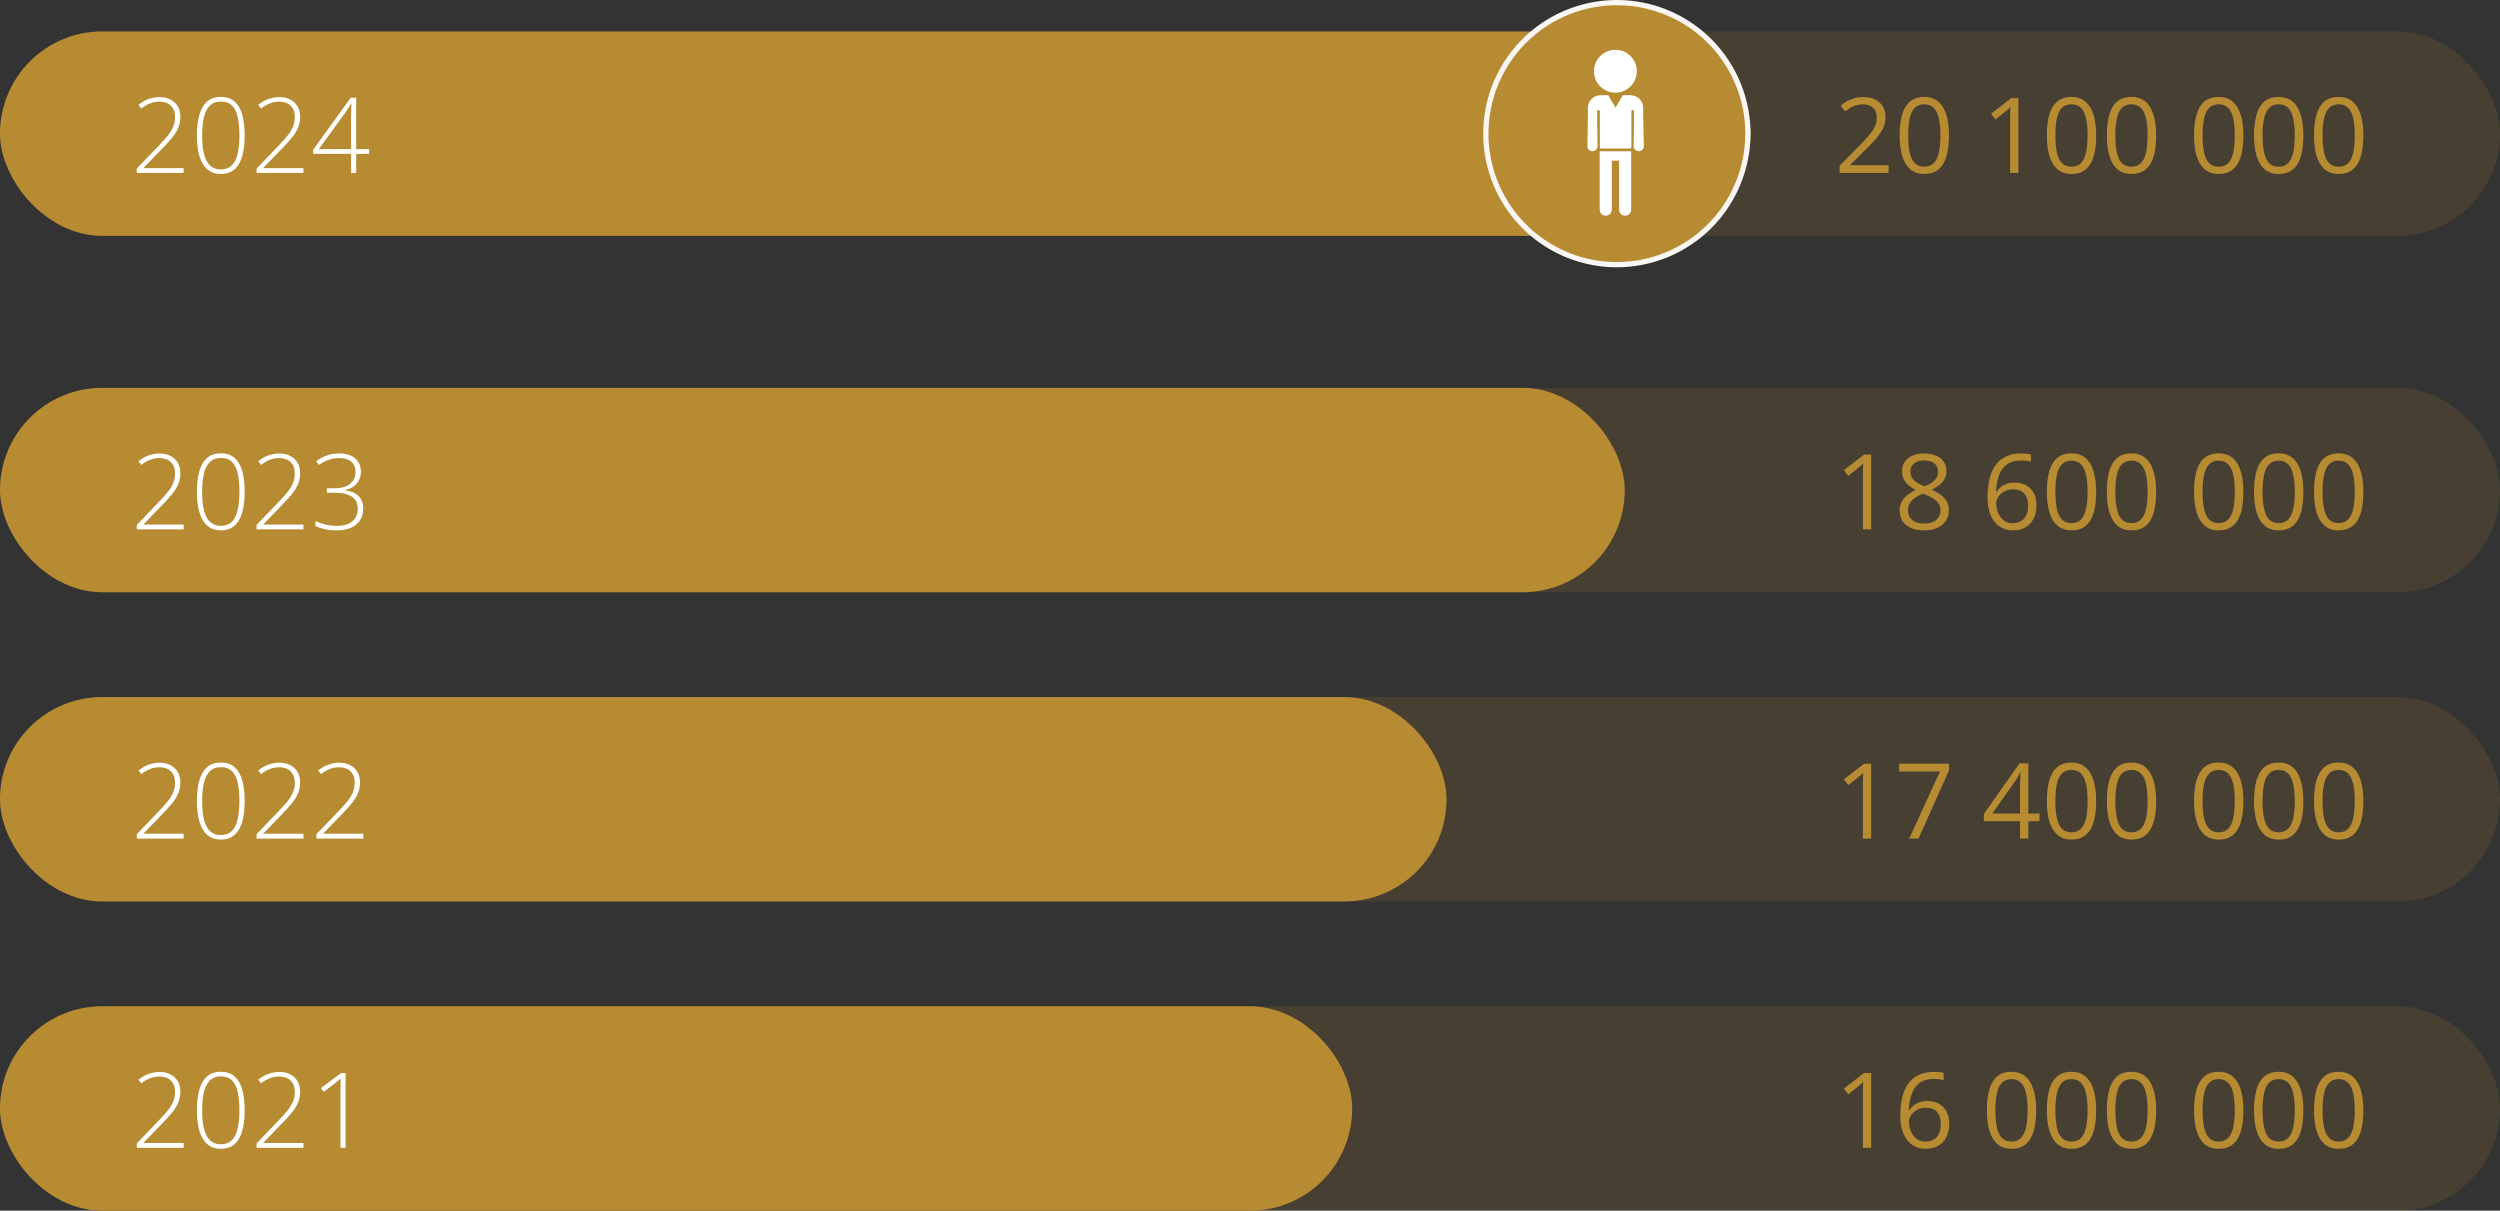 <svg width="477" height="231" viewBox="0 0 477 231" fill="none" xmlns="http://www.w3.org/2000/svg">
<rect x="0" y="0" width="477" height="231" fill="#333333" stroke="none"/>
<rect opacity="0.15" y="6" width="477" height="39" rx="19.5" fill="#B78B32"/>
<rect y="6" width="334" height="39" rx="19.5" fill="#B78B32"/>
<rect opacity="0.15" y="74" width="477" height="39" rx="19.5" fill="#B78B32"/>
<rect y="74" width="310" height="39" rx="19.5" fill="#B78B32"/>
<rect opacity="0.15" y="133" width="477" height="39" rx="19.5" fill="#B78B32"/>
<rect y="133" width="276" height="39" rx="19.5" fill="#B78B32"/>
<rect opacity="0.15" y="192" width="477" height="39" rx="19.5" fill="#B78B32"/>
<rect y="192" width="258" height="39" rx="19.5" fill="#B78B32"/>
<path d="M360.342 33H350.986V31.643L354.805 27.766C355.514 27.049 356.11 26.412 356.592 25.852C357.08 25.292 357.451 24.741 357.705 24.201C357.959 23.654 358.086 23.055 358.086 22.404C358.086 21.597 357.845 20.982 357.363 20.559C356.888 20.129 356.26 19.914 355.479 19.914C354.795 19.914 354.189 20.031 353.662 20.266C353.135 20.5 352.594 20.832 352.041 21.262L351.172 20.168C351.549 19.849 351.96 19.566 352.402 19.318C352.852 19.071 353.33 18.876 353.838 18.732C354.352 18.589 354.899 18.518 355.479 18.518C356.357 18.518 357.116 18.671 357.754 18.977C358.392 19.283 358.883 19.719 359.229 20.285C359.58 20.852 359.756 21.525 359.756 22.307C359.756 23.062 359.606 23.765 359.307 24.416C359.007 25.061 358.587 25.702 358.047 26.34C357.507 26.971 356.875 27.642 356.152 28.352L353.047 31.447V31.516H360.342V33ZM371.865 25.842C371.865 27.001 371.777 28.036 371.602 28.947C371.426 29.859 371.149 30.63 370.771 31.262C370.394 31.893 369.906 32.375 369.307 32.707C368.708 33.033 367.988 33.195 367.148 33.195C366.087 33.195 365.208 32.906 364.512 32.326C363.822 31.747 363.304 30.91 362.959 29.816C362.62 28.716 362.451 27.391 362.451 25.842C362.451 24.318 362.604 23.01 362.91 21.916C363.223 20.816 363.724 19.973 364.414 19.387C365.104 18.794 366.016 18.498 367.148 18.498C368.223 18.498 369.108 18.791 369.805 19.377C370.501 19.956 371.019 20.796 371.357 21.896C371.696 22.99 371.865 24.305 371.865 25.842ZM364.082 25.842C364.082 27.17 364.183 28.277 364.385 29.162C364.587 30.047 364.912 30.712 365.361 31.154C365.817 31.59 366.413 31.809 367.148 31.809C367.884 31.809 368.477 31.59 368.926 31.154C369.382 30.718 369.71 30.057 369.912 29.172C370.12 28.287 370.225 27.176 370.225 25.842C370.225 24.533 370.124 23.439 369.922 22.561C369.72 21.675 369.395 21.011 368.945 20.568C368.496 20.119 367.897 19.895 367.148 19.895C366.4 19.895 365.801 20.119 365.352 20.568C364.902 21.011 364.577 21.675 364.375 22.561C364.18 23.439 364.082 24.533 364.082 25.842ZM385.107 33H383.525V22.883C383.525 22.499 383.525 22.17 383.525 21.896C383.532 21.616 383.538 21.363 383.545 21.135C383.558 20.9 383.574 20.663 383.594 20.422C383.392 20.63 383.203 20.809 383.027 20.959C382.852 21.102 382.633 21.281 382.373 21.496L380.742 22.805L379.893 21.701L383.76 18.723H385.107V33ZM399.951 25.842C399.951 27.001 399.863 28.036 399.688 28.947C399.512 29.859 399.235 30.63 398.857 31.262C398.48 31.893 397.992 32.375 397.393 32.707C396.794 33.033 396.074 33.195 395.234 33.195C394.173 33.195 393.294 32.906 392.598 32.326C391.908 31.747 391.39 30.91 391.045 29.816C390.706 28.716 390.537 27.391 390.537 25.842C390.537 24.318 390.69 23.01 390.996 21.916C391.309 20.816 391.81 19.973 392.5 19.387C393.19 18.794 394.102 18.498 395.234 18.498C396.309 18.498 397.194 18.791 397.891 19.377C398.587 19.956 399.105 20.796 399.443 21.896C399.782 22.99 399.951 24.305 399.951 25.842ZM392.168 25.842C392.168 27.17 392.269 28.277 392.471 29.162C392.673 30.047 392.998 30.712 393.447 31.154C393.903 31.59 394.499 31.809 395.234 31.809C395.97 31.809 396.562 31.59 397.012 31.154C397.467 30.718 397.796 30.057 397.998 29.172C398.206 28.287 398.311 27.176 398.311 25.842C398.311 24.533 398.21 23.439 398.008 22.561C397.806 21.675 397.48 21.011 397.031 20.568C396.582 20.119 395.983 19.895 395.234 19.895C394.486 19.895 393.887 20.119 393.438 20.568C392.988 21.011 392.663 21.675 392.461 22.561C392.266 23.439 392.168 24.533 392.168 25.842ZM411.396 25.842C411.396 27.001 411.309 28.036 411.133 28.947C410.957 29.859 410.68 30.63 410.303 31.262C409.925 31.893 409.437 32.375 408.838 32.707C408.239 33.033 407.52 33.195 406.68 33.195C405.618 33.195 404.74 32.906 404.043 32.326C403.353 31.747 402.835 30.91 402.49 29.816C402.152 28.716 401.982 27.391 401.982 25.842C401.982 24.318 402.135 23.01 402.441 21.916C402.754 20.816 403.255 19.973 403.945 19.387C404.635 18.794 405.547 18.498 406.68 18.498C407.754 18.498 408.639 18.791 409.336 19.377C410.033 19.956 410.55 20.796 410.889 21.896C411.227 22.99 411.396 24.305 411.396 25.842ZM403.613 25.842C403.613 27.17 403.714 28.277 403.916 29.162C404.118 30.047 404.443 30.712 404.893 31.154C405.348 31.59 405.944 31.809 406.68 31.809C407.415 31.809 408.008 31.59 408.457 31.154C408.913 30.718 409.242 30.057 409.443 29.172C409.652 28.287 409.756 27.176 409.756 25.842C409.756 24.533 409.655 23.439 409.453 22.561C409.251 21.675 408.926 21.011 408.477 20.568C408.027 20.119 407.428 19.895 406.68 19.895C405.931 19.895 405.332 20.119 404.883 20.568C404.434 21.011 404.108 21.675 403.906 22.561C403.711 23.439 403.613 24.533 403.613 25.842ZM428.037 25.842C428.037 27.001 427.949 28.036 427.773 28.947C427.598 29.859 427.321 30.63 426.943 31.262C426.566 31.893 426.077 32.375 425.479 32.707C424.88 33.033 424.16 33.195 423.32 33.195C422.259 33.195 421.38 32.906 420.684 32.326C419.993 31.747 419.476 30.91 419.131 29.816C418.792 28.716 418.623 27.391 418.623 25.842C418.623 24.318 418.776 23.01 419.082 21.916C419.395 20.816 419.896 19.973 420.586 19.387C421.276 18.794 422.188 18.498 423.32 18.498C424.395 18.498 425.28 18.791 425.977 19.377C426.673 19.956 427.191 20.796 427.529 21.896C427.868 22.99 428.037 24.305 428.037 25.842ZM420.254 25.842C420.254 27.17 420.355 28.277 420.557 29.162C420.758 30.047 421.084 30.712 421.533 31.154C421.989 31.59 422.585 31.809 423.32 31.809C424.056 31.809 424.648 31.59 425.098 31.154C425.553 30.718 425.882 30.057 426.084 29.172C426.292 28.287 426.396 27.176 426.396 25.842C426.396 24.533 426.296 23.439 426.094 22.561C425.892 21.675 425.566 21.011 425.117 20.568C424.668 20.119 424.069 19.895 423.32 19.895C422.572 19.895 421.973 20.119 421.523 20.568C421.074 21.011 420.749 21.675 420.547 22.561C420.352 23.439 420.254 24.533 420.254 25.842ZM439.482 25.842C439.482 27.001 439.395 28.036 439.219 28.947C439.043 29.859 438.766 30.63 438.389 31.262C438.011 31.893 437.523 32.375 436.924 32.707C436.325 33.033 435.605 33.195 434.766 33.195C433.704 33.195 432.826 32.906 432.129 32.326C431.439 31.747 430.921 30.91 430.576 29.816C430.238 28.716 430.068 27.391 430.068 25.842C430.068 24.318 430.221 23.01 430.527 21.916C430.84 20.816 431.341 19.973 432.031 19.387C432.721 18.794 433.633 18.498 434.766 18.498C435.84 18.498 436.725 18.791 437.422 19.377C438.118 19.956 438.636 20.796 438.975 21.896C439.313 22.99 439.482 24.305 439.482 25.842ZM431.699 25.842C431.699 27.17 431.8 28.277 432.002 29.162C432.204 30.047 432.529 30.712 432.979 31.154C433.434 31.59 434.03 31.809 434.766 31.809C435.501 31.809 436.094 31.59 436.543 31.154C436.999 30.718 437.327 30.057 437.529 29.172C437.738 28.287 437.842 27.176 437.842 25.842C437.842 24.533 437.741 23.439 437.539 22.561C437.337 21.675 437.012 21.011 436.562 20.568C436.113 20.119 435.514 19.895 434.766 19.895C434.017 19.895 433.418 20.119 432.969 20.568C432.52 21.011 432.194 21.675 431.992 22.561C431.797 23.439 431.699 24.533 431.699 25.842ZM450.928 25.842C450.928 27.001 450.84 28.036 450.664 28.947C450.488 29.859 450.212 30.63 449.834 31.262C449.456 31.893 448.968 32.375 448.369 32.707C447.77 33.033 447.051 33.195 446.211 33.195C445.15 33.195 444.271 32.906 443.574 32.326C442.884 31.747 442.367 30.91 442.021 29.816C441.683 28.716 441.514 27.391 441.514 25.842C441.514 24.318 441.667 23.01 441.973 21.916C442.285 20.816 442.786 19.973 443.477 19.387C444.167 18.794 445.078 18.498 446.211 18.498C447.285 18.498 448.171 18.791 448.867 19.377C449.564 19.956 450.081 20.796 450.42 21.896C450.758 22.99 450.928 24.305 450.928 25.842ZM443.145 25.842C443.145 27.17 443.245 28.277 443.447 29.162C443.649 30.047 443.975 30.712 444.424 31.154C444.88 31.59 445.475 31.809 446.211 31.809C446.947 31.809 447.539 31.59 447.988 31.154C448.444 30.718 448.773 30.057 448.975 29.172C449.183 28.287 449.287 27.176 449.287 25.842C449.287 24.533 449.186 23.439 448.984 22.561C448.783 21.675 448.457 21.011 448.008 20.568C447.559 20.119 446.96 19.895 446.211 19.895C445.462 19.895 444.863 20.119 444.414 20.568C443.965 21.011 443.639 21.675 443.438 22.561C443.242 23.439 443.145 24.533 443.145 25.842Z" fill="#B78B32"/>
<path d="M35.039 33H26.104V32.16L30.303 27.785C30.973 27.088 31.537 26.46 31.992 25.9C32.454 25.334 32.803 24.768 33.037 24.201C33.278 23.635 33.398 23 33.398 22.297C33.398 21.379 33.128 20.666 32.588 20.158C32.054 19.65 31.328 19.396 30.41 19.396C29.792 19.396 29.196 19.507 28.623 19.729C28.057 19.95 27.503 20.275 26.963 20.705L26.416 20.012C26.813 19.686 27.23 19.413 27.666 19.191C28.109 18.97 28.561 18.804 29.023 18.693C29.486 18.576 29.948 18.518 30.41 18.518C31.224 18.518 31.927 18.674 32.52 18.986C33.118 19.292 33.584 19.725 33.916 20.285C34.248 20.845 34.414 21.503 34.414 22.258C34.414 23.039 34.277 23.749 34.004 24.387C33.737 25.018 33.356 25.637 32.861 26.242C32.367 26.848 31.781 27.499 31.104 28.195L27.383 32.043V32.082H35.039V33ZM46.68 25.822C46.68 27.014 46.589 28.068 46.406 28.986C46.224 29.904 45.947 30.676 45.576 31.301C45.205 31.926 44.733 32.398 44.16 32.717C43.587 33.036 42.91 33.195 42.129 33.195C41.139 33.195 40.306 32.919 39.629 32.365C38.952 31.812 38.438 30.988 38.086 29.895C37.741 28.801 37.568 27.443 37.568 25.822C37.568 24.377 37.715 23.104 38.008 22.004C38.307 20.904 38.792 20.044 39.463 19.426C40.133 18.807 41.025 18.498 42.139 18.498C43.245 18.498 44.131 18.801 44.795 19.406C45.465 20.012 45.947 20.865 46.24 21.965C46.533 23.059 46.68 24.344 46.68 25.822ZM38.565 25.822C38.565 27.287 38.691 28.501 38.945 29.465C39.199 30.422 39.59 31.138 40.117 31.613C40.645 32.089 41.315 32.326 42.129 32.326C42.969 32.326 43.649 32.089 44.17 31.613C44.691 31.138 45.072 30.419 45.312 29.455C45.56 28.491 45.684 27.281 45.684 25.822C45.684 24.481 45.576 23.329 45.361 22.365C45.153 21.402 44.792 20.663 44.277 20.148C43.763 19.634 43.05 19.377 42.139 19.377C41.247 19.377 40.54 19.641 40.02 20.168C39.499 20.695 39.124 21.441 38.897 22.404C38.675 23.368 38.565 24.507 38.565 25.822ZM57.891 33H48.955V32.16L53.154 27.785C53.825 27.088 54.388 26.46 54.844 25.9C55.306 25.334 55.654 24.768 55.889 24.201C56.13 23.635 56.25 23 56.25 22.297C56.25 21.379 55.98 20.666 55.44 20.158C54.906 19.65 54.18 19.396 53.262 19.396C52.643 19.396 52.047 19.507 51.475 19.729C50.908 19.95 50.355 20.275 49.815 20.705L49.268 20.012C49.665 19.686 50.081 19.413 50.518 19.191C50.96 18.97 51.413 18.804 51.875 18.693C52.337 18.576 52.8 18.518 53.262 18.518C54.075 18.518 54.779 18.674 55.371 18.986C55.97 19.292 56.435 19.725 56.768 20.285C57.1 20.845 57.266 21.503 57.266 22.258C57.266 23.039 57.129 23.749 56.855 24.387C56.589 25.018 56.208 25.637 55.713 26.242C55.218 26.848 54.632 27.499 53.955 28.195L50.234 32.043V32.082H57.891V33ZM70.42 29.357H67.959V33H66.992V29.357H59.746V28.576L66.924 18.645H67.959V28.449H70.42V29.357ZM66.992 28.449V22.961C66.992 22.557 66.992 22.209 66.992 21.916C66.999 21.623 67.005 21.359 67.012 21.125C67.018 20.884 67.025 20.653 67.031 20.432C67.038 20.21 67.044 19.982 67.051 19.748H66.992C66.81 20.061 66.637 20.35 66.475 20.617C66.318 20.878 66.117 21.174 65.869 21.506L60.83 28.449H66.992Z" fill="white"/>
<path d="M35.039 101H26.104V100.16L30.303 95.785C30.973 95.088 31.537 94.46 31.992 93.9C32.454 93.334 32.803 92.768 33.037 92.201C33.278 91.635 33.398 91 33.398 90.297C33.398 89.379 33.128 88.666 32.588 88.158C32.054 87.65 31.328 87.397 30.41 87.397C29.792 87.397 29.196 87.507 28.623 87.728C28.057 87.95 27.503 88.275 26.963 88.705L26.416 88.012C26.813 87.686 27.23 87.413 27.666 87.191C28.109 86.97 28.561 86.804 29.023 86.693C29.486 86.576 29.948 86.518 30.41 86.518C31.224 86.518 31.927 86.674 32.52 86.986C33.118 87.292 33.584 87.725 33.916 88.285C34.248 88.845 34.414 89.503 34.414 90.258C34.414 91.039 34.277 91.749 34.004 92.387C33.737 93.018 33.356 93.637 32.861 94.242C32.367 94.848 31.781 95.499 31.104 96.195L27.383 100.043V100.082H35.039V101ZM46.68 93.822C46.68 95.014 46.589 96.068 46.406 96.986C46.224 97.904 45.947 98.676 45.576 99.301C45.205 99.926 44.733 100.398 44.16 100.717C43.587 101.036 42.91 101.195 42.129 101.195C41.139 101.195 40.306 100.919 39.629 100.365C38.952 99.812 38.438 98.988 38.086 97.894C37.741 96.801 37.568 95.443 37.568 93.822C37.568 92.377 37.715 91.104 38.008 90.004C38.307 88.904 38.792 88.044 39.463 87.426C40.133 86.807 41.025 86.498 42.139 86.498C43.245 86.498 44.131 86.801 44.795 87.406C45.465 88.012 45.947 88.865 46.24 89.965C46.533 91.059 46.68 92.344 46.68 93.822ZM38.565 93.822C38.565 95.287 38.691 96.501 38.945 97.465C39.199 98.422 39.59 99.138 40.117 99.613C40.645 100.089 41.315 100.326 42.129 100.326C42.969 100.326 43.649 100.089 44.17 99.613C44.691 99.138 45.072 98.419 45.312 97.455C45.56 96.492 45.684 95.281 45.684 93.822C45.684 92.481 45.576 91.329 45.361 90.365C45.153 89.402 44.792 88.663 44.277 88.148C43.763 87.634 43.05 87.377 42.139 87.377C41.247 87.377 40.54 87.641 40.02 88.168C39.499 88.695 39.124 89.441 38.897 90.404C38.675 91.368 38.565 92.507 38.565 93.822ZM57.891 101H48.955V100.16L53.154 95.785C53.825 95.088 54.388 94.46 54.844 93.9C55.306 93.334 55.654 92.768 55.889 92.201C56.13 91.635 56.25 91 56.25 90.297C56.25 89.379 55.98 88.666 55.44 88.158C54.906 87.65 54.18 87.397 53.262 87.397C52.643 87.397 52.047 87.507 51.475 87.728C50.908 87.95 50.355 88.275 49.815 88.705L49.268 88.012C49.665 87.686 50.081 87.413 50.518 87.191C50.96 86.97 51.413 86.804 51.875 86.693C52.337 86.576 52.8 86.518 53.262 86.518C54.075 86.518 54.779 86.674 55.371 86.986C55.97 87.292 56.435 87.725 56.768 88.285C57.1 88.845 57.266 89.503 57.266 90.258C57.266 91.039 57.129 91.749 56.855 92.387C56.589 93.018 56.208 93.637 55.713 94.242C55.218 94.848 54.632 95.499 53.955 96.195L50.234 100.043V100.082H57.891V101ZM68.857 90.014C68.857 90.645 68.727 91.202 68.467 91.684C68.206 92.165 67.848 92.559 67.393 92.865C66.943 93.171 66.426 93.38 65.84 93.49V93.549C66.96 93.692 67.816 94.06 68.408 94.652C69.001 95.238 69.297 96.039 69.297 97.055C69.297 97.856 69.108 98.568 68.731 99.193C68.353 99.818 67.783 100.31 67.022 100.668C66.266 101.02 65.316 101.195 64.17 101.195C63.395 101.195 62.676 101.124 62.012 100.98C61.348 100.837 60.742 100.639 60.195 100.385V99.418C60.736 99.685 61.357 99.906 62.06 100.082C62.77 100.251 63.477 100.336 64.18 100.336C65.56 100.336 66.585 100.04 67.256 99.447C67.926 98.848 68.262 98.047 68.262 97.045C68.262 96.316 68.083 95.733 67.725 95.297C67.367 94.854 66.862 94.532 66.211 94.33C65.566 94.128 64.808 94.027 63.935 94.027H62.373V93.158H63.945C64.681 93.158 65.342 93.044 65.928 92.816C66.514 92.582 66.976 92.237 67.314 91.781C67.659 91.319 67.832 90.746 67.832 90.062C67.832 89.177 67.549 88.51 66.982 88.061C66.422 87.611 65.674 87.387 64.736 87.387C64.235 87.387 63.763 87.439 63.32 87.543C62.884 87.647 62.461 87.8 62.051 88.002C61.647 88.197 61.243 88.435 60.84 88.715L60.332 88.002C60.892 87.572 61.536 87.217 62.266 86.938C63.001 86.658 63.822 86.518 64.727 86.518C66.022 86.518 67.034 86.83 67.764 87.455C68.493 88.08 68.857 88.933 68.857 90.014Z" fill="white"/>
<path d="M35.039 160H26.104V159.16L30.303 154.785C30.973 154.089 31.537 153.46 31.992 152.9C32.454 152.334 32.803 151.768 33.037 151.201C33.278 150.635 33.398 150 33.398 149.297C33.398 148.379 33.128 147.666 32.588 147.158C32.054 146.65 31.328 146.396 30.41 146.396C29.792 146.396 29.196 146.507 28.623 146.729C28.057 146.95 27.503 147.275 26.963 147.705L26.416 147.012C26.813 146.686 27.23 146.413 27.666 146.191C28.109 145.97 28.561 145.804 29.023 145.693C29.486 145.576 29.948 145.518 30.41 145.518C31.224 145.518 31.927 145.674 32.52 145.986C33.118 146.292 33.584 146.725 33.916 147.285C34.248 147.845 34.414 148.503 34.414 149.258C34.414 150.039 34.277 150.749 34.004 151.387C33.737 152.018 33.356 152.637 32.861 153.242C32.367 153.848 31.781 154.499 31.104 155.195L27.383 159.043V159.082H35.039V160ZM46.68 152.822C46.68 154.014 46.589 155.068 46.406 155.986C46.224 156.904 45.947 157.676 45.576 158.301C45.205 158.926 44.733 159.398 44.16 159.717C43.587 160.036 42.91 160.195 42.129 160.195C41.139 160.195 40.306 159.919 39.629 159.365C38.952 158.812 38.438 157.988 38.086 156.895C37.741 155.801 37.568 154.443 37.568 152.822C37.568 151.377 37.715 150.104 38.008 149.004C38.307 147.904 38.792 147.044 39.463 146.426C40.133 145.807 41.025 145.498 42.139 145.498C43.245 145.498 44.131 145.801 44.795 146.406C45.465 147.012 45.947 147.865 46.24 148.965C46.533 150.059 46.68 151.344 46.68 152.822ZM38.565 152.822C38.565 154.287 38.691 155.501 38.945 156.465C39.199 157.422 39.59 158.138 40.117 158.613C40.645 159.089 41.315 159.326 42.129 159.326C42.969 159.326 43.649 159.089 44.17 158.613C44.691 158.138 45.072 157.419 45.312 156.455C45.56 155.492 45.684 154.281 45.684 152.822C45.684 151.481 45.576 150.329 45.361 149.365C45.153 148.402 44.792 147.663 44.277 147.148C43.763 146.634 43.05 146.377 42.139 146.377C41.247 146.377 40.54 146.641 40.02 147.168C39.499 147.695 39.124 148.441 38.897 149.404C38.675 150.368 38.565 151.507 38.565 152.822ZM57.891 160H48.955V159.16L53.154 154.785C53.825 154.089 54.388 153.46 54.844 152.9C55.306 152.334 55.654 151.768 55.889 151.201C56.13 150.635 56.25 150 56.25 149.297C56.25 148.379 55.98 147.666 55.44 147.158C54.906 146.65 54.18 146.396 53.262 146.396C52.643 146.396 52.047 146.507 51.475 146.729C50.908 146.95 50.355 147.275 49.815 147.705L49.268 147.012C49.665 146.686 50.081 146.413 50.518 146.191C50.96 145.97 51.413 145.804 51.875 145.693C52.337 145.576 52.8 145.518 53.262 145.518C54.075 145.518 54.779 145.674 55.371 145.986C55.97 146.292 56.435 146.725 56.768 147.285C57.1 147.845 57.266 148.503 57.266 149.258C57.266 150.039 57.129 150.749 56.855 151.387C56.589 152.018 56.208 152.637 55.713 153.242C55.218 153.848 54.632 154.499 53.955 155.195L50.234 159.043V159.082H57.891V160ZM69.316 160H60.381V159.16L64.58 154.785C65.251 154.089 65.814 153.46 66.269 152.9C66.732 152.334 67.08 151.768 67.314 151.201C67.555 150.635 67.676 150 67.676 149.297C67.676 148.379 67.406 147.666 66.865 147.158C66.331 146.65 65.606 146.396 64.688 146.396C64.069 146.396 63.473 146.507 62.9 146.729C62.334 146.95 61.781 147.275 61.24 147.705L60.693 147.012C61.09 146.686 61.507 146.413 61.943 146.191C62.386 145.97 62.839 145.804 63.301 145.693C63.763 145.576 64.225 145.518 64.688 145.518C65.501 145.518 66.204 145.674 66.797 145.986C67.396 146.292 67.861 146.725 68.193 147.285C68.525 147.845 68.691 148.503 68.691 149.258C68.691 150.039 68.555 150.749 68.281 151.387C68.014 152.018 67.633 152.637 67.139 153.242C66.644 153.848 66.058 154.499 65.381 155.195L61.66 159.043V159.082H69.316V160Z" fill="white"/>
<path d="M35.039 219H26.104V218.16L30.303 213.785C30.973 213.089 31.537 212.46 31.992 211.9C32.454 211.334 32.803 210.768 33.037 210.201C33.278 209.635 33.398 209 33.398 208.297C33.398 207.379 33.128 206.666 32.588 206.158C32.054 205.65 31.328 205.396 30.41 205.396C29.792 205.396 29.196 205.507 28.623 205.729C28.057 205.95 27.503 206.275 26.963 206.705L26.416 206.012C26.813 205.686 27.23 205.413 27.666 205.191C28.109 204.97 28.561 204.804 29.023 204.693C29.486 204.576 29.948 204.518 30.41 204.518C31.224 204.518 31.927 204.674 32.52 204.986C33.118 205.292 33.584 205.725 33.916 206.285C34.248 206.845 34.414 207.503 34.414 208.258C34.414 209.039 34.277 209.749 34.004 210.387C33.737 211.018 33.356 211.637 32.861 212.242C32.367 212.848 31.781 213.499 31.104 214.195L27.383 218.043V218.082H35.039V219ZM46.68 211.822C46.68 213.014 46.589 214.068 46.406 214.986C46.224 215.904 45.947 216.676 45.576 217.301C45.205 217.926 44.733 218.398 44.16 218.717C43.587 219.036 42.91 219.195 42.129 219.195C41.139 219.195 40.306 218.919 39.629 218.365C38.952 217.812 38.438 216.988 38.086 215.895C37.741 214.801 37.568 213.443 37.568 211.822C37.568 210.377 37.715 209.104 38.008 208.004C38.307 206.904 38.792 206.044 39.463 205.426C40.133 204.807 41.025 204.498 42.139 204.498C43.245 204.498 44.131 204.801 44.795 205.406C45.465 206.012 45.947 206.865 46.24 207.965C46.533 209.059 46.68 210.344 46.68 211.822ZM38.565 211.822C38.565 213.287 38.691 214.501 38.945 215.465C39.199 216.422 39.59 217.138 40.117 217.613C40.645 218.089 41.315 218.326 42.129 218.326C42.969 218.326 43.649 218.089 44.17 217.613C44.691 217.138 45.072 216.419 45.312 215.455C45.56 214.492 45.684 213.281 45.684 211.822C45.684 210.481 45.576 209.329 45.361 208.365C45.153 207.402 44.792 206.663 44.277 206.148C43.763 205.634 43.05 205.377 42.139 205.377C41.247 205.377 40.54 205.641 40.02 206.168C39.499 206.695 39.124 207.441 38.897 208.404C38.675 209.368 38.565 210.507 38.565 211.822ZM57.891 219H48.955V218.16L53.154 213.785C53.825 213.089 54.388 212.46 54.844 211.9C55.306 211.334 55.654 210.768 55.889 210.201C56.13 209.635 56.25 209 56.25 208.297C56.25 207.379 55.98 206.666 55.44 206.158C54.906 205.65 54.18 205.396 53.262 205.396C52.643 205.396 52.047 205.507 51.475 205.729C50.908 205.95 50.355 206.275 49.815 206.705L49.268 206.012C49.665 205.686 50.081 205.413 50.518 205.191C50.96 204.97 51.413 204.804 51.875 204.693C52.337 204.576 52.8 204.518 53.262 204.518C54.075 204.518 54.779 204.674 55.371 204.986C55.97 205.292 56.435 205.725 56.768 206.285C57.1 206.845 57.266 207.503 57.266 208.258C57.266 209.039 57.129 209.749 56.855 210.387C56.589 211.018 56.208 211.637 55.713 212.242C55.218 212.848 54.632 213.499 53.955 214.195L50.234 218.043V218.082H57.891V219ZM65.938 219H64.971V208.219C64.971 207.835 64.971 207.499 64.971 207.213C64.971 206.92 64.974 206.66 64.981 206.432C64.987 206.197 64.997 205.976 65.01 205.768C64.834 205.943 64.665 206.096 64.502 206.227C64.339 206.357 64.131 206.523 63.877 206.725L61.768 208.326L61.221 207.623L65.107 204.723H65.938V219Z" fill="white"/>
<path d="M303.623 0.98C308.472 0.016 313.499 0.511 318.067 2.403C322.635 4.296 326.54 7.499 329.287 11.61C331.948 15.593 333.408 20.254 333.496 25.037L333.5 25.5C333.493 32.128 330.857 38.483 326.17 43.17C321.483 47.857 315.127 50.492 308.499 50.499C303.555 50.499 298.721 49.034 294.61 46.287C290.499 43.54 287.296 39.635 285.403 35.067C283.511 30.499 283.016 25.473 283.98 20.623C284.945 15.774 287.326 11.319 290.822 7.822C294.319 4.326 298.774 1.945 303.623 0.98Z" fill="#B78B32" stroke="#FAF6F3"/>
<g clip-path="url(#clip0_2010_198)">
<path d="M312.303 13.597C312.303 14.406 312.064 15.197 311.614 15.869C311.164 16.542 310.525 17.066 309.778 17.375C309.03 17.684 308.207 17.765 307.414 17.606C306.621 17.448 305.892 17.058 305.321 16.485C304.749 15.912 304.361 15.183 304.204 14.389C304.047 13.596 304.129 12.773 304.44 12.026C304.751 11.279 305.276 10.641 305.95 10.193C306.623 9.745 307.414 9.507 308.224 9.508C308.76 9.508 309.291 9.614 309.787 9.82C310.282 10.025 310.733 10.327 311.112 10.706C311.491 11.086 311.791 11.537 311.995 12.033C312.2 12.529 312.305 13.06 312.303 13.597Z" fill="white"/>
<path d="M313.516 22.336V21.013V20.598C313.518 20.282 313.458 19.968 313.339 19.674C313.22 19.381 313.044 19.114 312.822 18.888C312.599 18.663 312.335 18.483 312.043 18.36C311.751 18.236 311.438 18.172 311.121 18.169H309.609L308.986 19.25L308.243 20.538L307.491 19.25L306.868 18.169H305.356C305.039 18.172 304.726 18.236 304.434 18.36C304.142 18.483 303.878 18.663 303.655 18.888C303.433 19.114 303.257 19.381 303.138 19.674C303.019 19.968 302.959 20.282 302.961 20.598V22.327L302.884 27.885C302.884 28.142 302.986 28.388 303.167 28.57C303.349 28.752 303.595 28.854 303.852 28.854C303.958 28.855 304.063 28.838 304.163 28.802C304.396 28.724 304.591 28.56 304.707 28.343C304.781 28.202 304.817 28.044 304.811 27.885L304.742 22.327V21.247C304.741 21.213 304.746 21.18 304.759 21.149C304.771 21.118 304.789 21.09 304.813 21.067C304.836 21.043 304.864 21.025 304.895 21.013C304.926 21 304.959 20.995 304.993 20.996C305.026 20.995 305.06 21 305.091 21.013C305.123 21.025 305.151 21.043 305.176 21.066C305.2 21.09 305.219 21.118 305.232 21.149C305.245 21.18 305.252 21.213 305.252 21.247V28.076C305.252 28.143 305.278 28.207 305.325 28.256C305.372 28.304 305.435 28.333 305.503 28.335H311.018C311.085 28.333 311.149 28.304 311.195 28.256C311.242 28.207 311.268 28.143 311.268 28.076V21.247C311.268 21.18 311.295 21.116 311.342 21.069C311.389 21.022 311.452 20.996 311.519 20.996C311.585 20.996 311.649 21.022 311.696 21.069C311.743 21.116 311.77 21.18 311.77 21.247V22.319L311.701 27.877C311.698 28.037 311.736 28.194 311.813 28.335C311.895 28.492 312.02 28.623 312.172 28.713C312.325 28.803 312.5 28.849 312.677 28.845C312.854 28.847 313.028 28.8 313.181 28.711C313.333 28.621 313.458 28.491 313.542 28.335C313.615 28.194 313.651 28.036 313.645 27.877L313.516 22.336Z" fill="white"/>
<path d="M305.22 28.862V39.996C305.22 40.303 305.342 40.598 305.559 40.815C305.777 41.032 306.071 41.154 306.378 41.154C306.686 41.154 306.98 41.032 307.198 40.815C307.415 40.598 307.537 40.303 307.537 39.996V30.652H308.92V39.996C308.92 40.303 309.042 40.598 309.259 40.815C309.476 41.032 309.771 41.154 310.078 41.154C310.385 41.154 310.68 41.032 310.897 40.815C311.114 40.598 311.236 40.303 311.236 39.996V28.862H305.22Z" fill="white"/>
</g>
<path d="M357.021 101H355.439V90.883C355.439 90.499 355.439 90.17 355.439 89.897C355.446 89.617 355.452 89.363 355.459 89.135C355.472 88.9 355.488 88.663 355.508 88.422C355.306 88.63 355.117 88.809 354.941 88.959C354.766 89.102 354.548 89.281 354.287 89.496L352.656 90.805L351.807 89.701L355.674 86.723H357.021V101ZM367.148 86.518C367.975 86.518 368.708 86.648 369.346 86.908C369.984 87.169 370.482 87.553 370.84 88.061C371.204 88.562 371.387 89.18 371.387 89.916C371.387 90.495 371.26 91.003 371.006 91.439C370.758 91.869 370.423 92.247 370 92.572C369.577 92.891 369.108 93.178 368.594 93.432C369.206 93.712 369.756 94.027 370.244 94.379C370.739 94.731 371.13 95.144 371.416 95.619C371.702 96.094 371.846 96.658 371.846 97.309C371.846 98.109 371.65 98.803 371.26 99.389C370.876 99.968 370.335 100.414 369.639 100.727C368.942 101.039 368.125 101.195 367.188 101.195C366.178 101.195 365.319 101.046 364.609 100.746C363.906 100.44 363.369 100.004 362.998 99.438C362.633 98.865 362.451 98.178 362.451 97.377C362.451 96.719 362.591 96.15 362.871 95.668C363.151 95.18 363.522 94.76 363.984 94.408C364.447 94.057 364.951 93.76 365.498 93.519C365.023 93.259 364.587 92.963 364.189 92.631C363.799 92.299 363.486 91.912 363.252 91.469C363.024 91.019 362.91 90.499 362.91 89.906C362.91 89.184 363.092 88.572 363.457 88.07C363.828 87.562 364.333 87.178 364.971 86.918C365.615 86.651 366.341 86.518 367.148 86.518ZM364.043 97.387C364.043 98.116 364.3 98.718 364.814 99.193C365.329 99.662 366.107 99.897 367.148 99.897C368.138 99.897 368.903 99.662 369.443 99.193C369.984 98.718 370.254 98.096 370.254 97.328C370.254 96.853 370.13 96.436 369.883 96.078C369.635 95.713 369.284 95.388 368.828 95.102C368.372 94.815 367.835 94.555 367.217 94.32L366.865 94.193C366.266 94.441 365.755 94.717 365.332 95.023C364.915 95.323 364.596 95.665 364.375 96.049C364.154 96.433 364.043 96.879 364.043 97.387ZM367.129 87.846C366.361 87.846 365.732 88.031 365.244 88.402C364.756 88.767 364.512 89.294 364.512 89.984C364.512 90.479 364.629 90.899 364.863 91.244C365.104 91.583 365.43 91.876 365.84 92.123C366.25 92.364 366.709 92.588 367.217 92.797C367.712 92.588 368.151 92.361 368.535 92.113C368.919 91.859 369.222 91.56 369.443 91.215C369.665 90.87 369.775 90.456 369.775 89.975C369.775 89.284 369.531 88.757 369.043 88.393C368.561 88.028 367.923 87.846 367.129 87.846ZM379.219 94.897C379.219 94.037 379.277 93.197 379.395 92.377C379.518 91.557 379.723 90.795 380.01 90.092C380.296 89.382 380.687 88.76 381.182 88.227C381.676 87.693 382.292 87.276 383.027 86.977C383.77 86.671 384.658 86.518 385.693 86.518C385.986 86.518 386.302 86.534 386.641 86.566C386.979 86.592 387.259 86.638 387.48 86.703V88.1C387.24 88.015 386.963 87.953 386.65 87.914C386.344 87.875 386.035 87.856 385.723 87.856C384.512 87.856 383.558 88.119 382.861 88.647C382.171 89.174 381.673 89.89 381.367 90.795C381.061 91.693 380.885 92.706 380.84 93.832H380.947C381.149 93.507 381.406 93.213 381.719 92.953C382.031 92.686 382.409 92.475 382.852 92.318C383.301 92.162 383.822 92.084 384.414 92.084C385.247 92.084 385.973 92.253 386.592 92.592C387.217 92.93 387.699 93.422 388.037 94.066C388.382 94.711 388.555 95.492 388.555 96.41C388.555 97.393 388.372 98.243 388.008 98.959C387.643 99.675 387.122 100.229 386.445 100.619C385.775 101.003 384.974 101.195 384.043 101.195C383.346 101.195 382.705 101.062 382.119 100.795C381.533 100.528 381.022 100.131 380.586 99.603C380.156 99.076 379.821 98.422 379.58 97.641C379.339 96.853 379.219 95.938 379.219 94.897ZM384.023 99.828C384.909 99.828 385.618 99.545 386.152 98.978C386.686 98.412 386.953 97.556 386.953 96.41C386.953 95.473 386.715 94.731 386.24 94.184C385.765 93.637 385.049 93.363 384.092 93.363C383.441 93.363 382.874 93.5 382.393 93.773C381.911 94.04 381.536 94.379 381.27 94.789C381.003 95.199 380.869 95.616 380.869 96.039C380.869 96.469 380.931 96.905 381.055 97.348C381.185 97.79 381.38 98.201 381.641 98.578C381.901 98.956 382.23 99.258 382.627 99.486C383.024 99.714 383.49 99.828 384.023 99.828ZM399.951 93.842C399.951 95.001 399.863 96.036 399.688 96.947C399.512 97.859 399.235 98.63 398.857 99.262C398.48 99.893 397.992 100.375 397.393 100.707C396.794 101.033 396.074 101.195 395.234 101.195C394.173 101.195 393.294 100.906 392.598 100.326C391.908 99.747 391.39 98.91 391.045 97.816C390.706 96.716 390.537 95.391 390.537 93.842C390.537 92.318 390.69 91.01 390.996 89.916C391.309 88.816 391.81 87.973 392.5 87.387C393.19 86.794 394.102 86.498 395.234 86.498C396.309 86.498 397.194 86.791 397.891 87.377C398.587 87.956 399.105 88.796 399.443 89.897C399.782 90.99 399.951 92.305 399.951 93.842ZM392.168 93.842C392.168 95.17 392.269 96.277 392.471 97.162C392.673 98.047 392.998 98.712 393.447 99.154C393.903 99.591 394.499 99.809 395.234 99.809C395.97 99.809 396.562 99.591 397.012 99.154C397.467 98.718 397.796 98.057 397.998 97.172C398.206 96.287 398.311 95.176 398.311 93.842C398.311 92.533 398.21 91.439 398.008 90.561C397.806 89.675 397.48 89.011 397.031 88.568C396.582 88.119 395.983 87.894 395.234 87.894C394.486 87.894 393.887 88.119 393.438 88.568C392.988 89.011 392.663 89.675 392.461 90.561C392.266 91.439 392.168 92.533 392.168 93.842ZM411.396 93.842C411.396 95.001 411.309 96.036 411.133 96.947C410.957 97.859 410.68 98.63 410.303 99.262C409.925 99.893 409.437 100.375 408.838 100.707C408.239 101.033 407.52 101.195 406.68 101.195C405.618 101.195 404.74 100.906 404.043 100.326C403.353 99.747 402.835 98.91 402.49 97.816C402.152 96.716 401.982 95.391 401.982 93.842C401.982 92.318 402.135 91.01 402.441 89.916C402.754 88.816 403.255 87.973 403.945 87.387C404.635 86.794 405.547 86.498 406.68 86.498C407.754 86.498 408.639 86.791 409.336 87.377C410.033 87.956 410.55 88.796 410.889 89.897C411.227 90.99 411.396 92.305 411.396 93.842ZM403.613 93.842C403.613 95.17 403.714 96.277 403.916 97.162C404.118 98.047 404.443 98.712 404.893 99.154C405.348 99.591 405.944 99.809 406.68 99.809C407.415 99.809 408.008 99.591 408.457 99.154C408.913 98.718 409.242 98.057 409.443 97.172C409.652 96.287 409.756 95.176 409.756 93.842C409.756 92.533 409.655 91.439 409.453 90.561C409.251 89.675 408.926 89.011 408.477 88.568C408.027 88.119 407.428 87.894 406.68 87.894C405.931 87.894 405.332 88.119 404.883 88.568C404.434 89.011 404.108 89.675 403.906 90.561C403.711 91.439 403.613 92.533 403.613 93.842ZM428.037 93.842C428.037 95.001 427.949 96.036 427.773 96.947C427.598 97.859 427.321 98.63 426.943 99.262C426.566 99.893 426.077 100.375 425.479 100.707C424.88 101.033 424.16 101.195 423.32 101.195C422.259 101.195 421.38 100.906 420.684 100.326C419.993 99.747 419.476 98.91 419.131 97.816C418.792 96.716 418.623 95.391 418.623 93.842C418.623 92.318 418.776 91.01 419.082 89.916C419.395 88.816 419.896 87.973 420.586 87.387C421.276 86.794 422.188 86.498 423.32 86.498C424.395 86.498 425.28 86.791 425.977 87.377C426.673 87.956 427.191 88.796 427.529 89.897C427.868 90.99 428.037 92.305 428.037 93.842ZM420.254 93.842C420.254 95.17 420.355 96.277 420.557 97.162C420.758 98.047 421.084 98.712 421.533 99.154C421.989 99.591 422.585 99.809 423.32 99.809C424.056 99.809 424.648 99.591 425.098 99.154C425.553 98.718 425.882 98.057 426.084 97.172C426.292 96.287 426.396 95.176 426.396 93.842C426.396 92.533 426.296 91.439 426.094 90.561C425.892 89.675 425.566 89.011 425.117 88.568C424.668 88.119 424.069 87.894 423.32 87.894C422.572 87.894 421.973 88.119 421.523 88.568C421.074 89.011 420.749 89.675 420.547 90.561C420.352 91.439 420.254 92.533 420.254 93.842ZM439.482 93.842C439.482 95.001 439.395 96.036 439.219 96.947C439.043 97.859 438.766 98.63 438.389 99.262C438.011 99.893 437.523 100.375 436.924 100.707C436.325 101.033 435.605 101.195 434.766 101.195C433.704 101.195 432.826 100.906 432.129 100.326C431.439 99.747 430.921 98.91 430.576 97.816C430.238 96.716 430.068 95.391 430.068 93.842C430.068 92.318 430.221 91.01 430.527 89.916C430.84 88.816 431.341 87.973 432.031 87.387C432.721 86.794 433.633 86.498 434.766 86.498C435.84 86.498 436.725 86.791 437.422 87.377C438.118 87.956 438.636 88.796 438.975 89.897C439.313 90.99 439.482 92.305 439.482 93.842ZM431.699 93.842C431.699 95.17 431.8 96.277 432.002 97.162C432.204 98.047 432.529 98.712 432.979 99.154C433.434 99.591 434.03 99.809 434.766 99.809C435.501 99.809 436.094 99.591 436.543 99.154C436.999 98.718 437.327 98.057 437.529 97.172C437.738 96.287 437.842 95.176 437.842 93.842C437.842 92.533 437.741 91.439 437.539 90.561C437.337 89.675 437.012 89.011 436.562 88.568C436.113 88.119 435.514 87.894 434.766 87.894C434.017 87.894 433.418 88.119 432.969 88.568C432.52 89.011 432.194 89.675 431.992 90.561C431.797 91.439 431.699 92.533 431.699 93.842ZM450.928 93.842C450.928 95.001 450.84 96.036 450.664 96.947C450.488 97.859 450.212 98.63 449.834 99.262C449.456 99.893 448.968 100.375 448.369 100.707C447.77 101.033 447.051 101.195 446.211 101.195C445.15 101.195 444.271 100.906 443.574 100.326C442.884 99.747 442.367 98.91 442.021 97.816C441.683 96.716 441.514 95.391 441.514 93.842C441.514 92.318 441.667 91.01 441.973 89.916C442.285 88.816 442.786 87.973 443.477 87.387C444.167 86.794 445.078 86.498 446.211 86.498C447.285 86.498 448.171 86.791 448.867 87.377C449.564 87.956 450.081 88.796 450.42 89.897C450.758 90.99 450.928 92.305 450.928 93.842ZM443.145 93.842C443.145 95.17 443.245 96.277 443.447 97.162C443.649 98.047 443.975 98.712 444.424 99.154C444.88 99.591 445.475 99.809 446.211 99.809C446.947 99.809 447.539 99.591 447.988 99.154C448.444 98.718 448.773 98.057 448.975 97.172C449.183 96.287 449.287 95.176 449.287 93.842C449.287 92.533 449.186 91.439 448.984 90.561C448.783 89.675 448.457 89.011 448.008 88.568C447.559 88.119 446.96 87.894 446.211 87.894C445.462 87.894 444.863 88.119 444.414 88.568C443.965 89.011 443.639 89.675 443.438 90.561C443.242 91.439 443.145 92.533 443.145 93.842Z" fill="#B78B32"/>
<path d="M357.021 160H355.439V149.883C355.439 149.499 355.439 149.17 355.439 148.896C355.446 148.617 355.452 148.363 355.459 148.135C355.472 147.9 355.488 147.663 355.508 147.422C355.306 147.63 355.117 147.809 354.941 147.959C354.766 148.102 354.548 148.281 354.287 148.496L352.656 149.805L351.807 148.701L355.674 145.723H357.021V160ZM364.277 160L370.137 147.207H362.354V145.723H371.875V146.973L366.055 160H364.277ZM389.141 156.689H387.002V160H385.42V156.689H378.516V155.322L385.312 145.645H387.002V155.225H389.141V156.689ZM385.42 155.225V150.557C385.42 150.199 385.423 149.876 385.43 149.59C385.436 149.297 385.446 149.027 385.459 148.779C385.472 148.525 385.482 148.285 385.488 148.057C385.501 147.829 385.511 147.604 385.518 147.383H385.439C385.316 147.643 385.173 147.92 385.01 148.213C384.854 148.499 384.694 148.757 384.531 148.984L380.127 155.225H385.42ZM399.951 152.842C399.951 154.001 399.863 155.036 399.688 155.947C399.512 156.859 399.235 157.63 398.857 158.262C398.48 158.893 397.992 159.375 397.393 159.707C396.794 160.033 396.074 160.195 395.234 160.195C394.173 160.195 393.294 159.906 392.598 159.326C391.908 158.747 391.39 157.91 391.045 156.816C390.706 155.716 390.537 154.391 390.537 152.842C390.537 151.318 390.69 150.01 390.996 148.916C391.309 147.816 391.81 146.973 392.5 146.387C393.19 145.794 394.102 145.498 395.234 145.498C396.309 145.498 397.194 145.791 397.891 146.377C398.587 146.956 399.105 147.796 399.443 148.896C399.782 149.99 399.951 151.305 399.951 152.842ZM392.168 152.842C392.168 154.17 392.269 155.277 392.471 156.162C392.673 157.048 392.998 157.712 393.447 158.154C393.903 158.59 394.499 158.809 395.234 158.809C395.97 158.809 396.562 158.59 397.012 158.154C397.467 157.718 397.796 157.057 397.998 156.172C398.206 155.286 398.311 154.176 398.311 152.842C398.311 151.533 398.21 150.439 398.008 149.561C397.806 148.675 397.48 148.011 397.031 147.568C396.582 147.119 395.983 146.895 395.234 146.895C394.486 146.895 393.887 147.119 393.438 147.568C392.988 148.011 392.663 148.675 392.461 149.561C392.266 150.439 392.168 151.533 392.168 152.842ZM411.396 152.842C411.396 154.001 411.309 155.036 411.133 155.947C410.957 156.859 410.68 157.63 410.303 158.262C409.925 158.893 409.437 159.375 408.838 159.707C408.239 160.033 407.52 160.195 406.68 160.195C405.618 160.195 404.74 159.906 404.043 159.326C403.353 158.747 402.835 157.91 402.49 156.816C402.152 155.716 401.982 154.391 401.982 152.842C401.982 151.318 402.135 150.01 402.441 148.916C402.754 147.816 403.255 146.973 403.945 146.387C404.635 145.794 405.547 145.498 406.68 145.498C407.754 145.498 408.639 145.791 409.336 146.377C410.033 146.956 410.55 147.796 410.889 148.896C411.227 149.99 411.396 151.305 411.396 152.842ZM403.613 152.842C403.613 154.17 403.714 155.277 403.916 156.162C404.118 157.048 404.443 157.712 404.893 158.154C405.348 158.59 405.944 158.809 406.68 158.809C407.415 158.809 408.008 158.59 408.457 158.154C408.913 157.718 409.242 157.057 409.443 156.172C409.652 155.286 409.756 154.176 409.756 152.842C409.756 151.533 409.655 150.439 409.453 149.561C409.251 148.675 408.926 148.011 408.477 147.568C408.027 147.119 407.428 146.895 406.68 146.895C405.931 146.895 405.332 147.119 404.883 147.568C404.434 148.011 404.108 148.675 403.906 149.561C403.711 150.439 403.613 151.533 403.613 152.842ZM428.037 152.842C428.037 154.001 427.949 155.036 427.773 155.947C427.598 156.859 427.321 157.63 426.943 158.262C426.566 158.893 426.077 159.375 425.479 159.707C424.88 160.033 424.16 160.195 423.32 160.195C422.259 160.195 421.38 159.906 420.684 159.326C419.993 158.747 419.476 157.91 419.131 156.816C418.792 155.716 418.623 154.391 418.623 152.842C418.623 151.318 418.776 150.01 419.082 148.916C419.395 147.816 419.896 146.973 420.586 146.387C421.276 145.794 422.188 145.498 423.32 145.498C424.395 145.498 425.28 145.791 425.977 146.377C426.673 146.956 427.191 147.796 427.529 148.896C427.868 149.99 428.037 151.305 428.037 152.842ZM420.254 152.842C420.254 154.17 420.355 155.277 420.557 156.162C420.758 157.048 421.084 157.712 421.533 158.154C421.989 158.59 422.585 158.809 423.32 158.809C424.056 158.809 424.648 158.59 425.098 158.154C425.553 157.718 425.882 157.057 426.084 156.172C426.292 155.286 426.396 154.176 426.396 152.842C426.396 151.533 426.296 150.439 426.094 149.561C425.892 148.675 425.566 148.011 425.117 147.568C424.668 147.119 424.069 146.895 423.32 146.895C422.572 146.895 421.973 147.119 421.523 147.568C421.074 148.011 420.749 148.675 420.547 149.561C420.352 150.439 420.254 151.533 420.254 152.842ZM439.482 152.842C439.482 154.001 439.395 155.036 439.219 155.947C439.043 156.859 438.766 157.63 438.389 158.262C438.011 158.893 437.523 159.375 436.924 159.707C436.325 160.033 435.605 160.195 434.766 160.195C433.704 160.195 432.826 159.906 432.129 159.326C431.439 158.747 430.921 157.91 430.576 156.816C430.238 155.716 430.068 154.391 430.068 152.842C430.068 151.318 430.221 150.01 430.527 148.916C430.84 147.816 431.341 146.973 432.031 146.387C432.721 145.794 433.633 145.498 434.766 145.498C435.84 145.498 436.725 145.791 437.422 146.377C438.118 146.956 438.636 147.796 438.975 148.896C439.313 149.99 439.482 151.305 439.482 152.842ZM431.699 152.842C431.699 154.17 431.8 155.277 432.002 156.162C432.204 157.048 432.529 157.712 432.979 158.154C433.434 158.59 434.03 158.809 434.766 158.809C435.501 158.809 436.094 158.59 436.543 158.154C436.999 157.718 437.327 157.057 437.529 156.172C437.738 155.286 437.842 154.176 437.842 152.842C437.842 151.533 437.741 150.439 437.539 149.561C437.337 148.675 437.012 148.011 436.562 147.568C436.113 147.119 435.514 146.895 434.766 146.895C434.017 146.895 433.418 147.119 432.969 147.568C432.52 148.011 432.194 148.675 431.992 149.561C431.797 150.439 431.699 151.533 431.699 152.842ZM450.928 152.842C450.928 154.001 450.84 155.036 450.664 155.947C450.488 156.859 450.212 157.63 449.834 158.262C449.456 158.893 448.968 159.375 448.369 159.707C447.77 160.033 447.051 160.195 446.211 160.195C445.15 160.195 444.271 159.906 443.574 159.326C442.884 158.747 442.367 157.91 442.021 156.816C441.683 155.716 441.514 154.391 441.514 152.842C441.514 151.318 441.667 150.01 441.973 148.916C442.285 147.816 442.786 146.973 443.477 146.387C444.167 145.794 445.078 145.498 446.211 145.498C447.285 145.498 448.171 145.791 448.867 146.377C449.564 146.956 450.081 147.796 450.42 148.896C450.758 149.99 450.928 151.305 450.928 152.842ZM443.145 152.842C443.145 154.17 443.245 155.277 443.447 156.162C443.649 157.048 443.975 157.712 444.424 158.154C444.88 158.59 445.475 158.809 446.211 158.809C446.947 158.809 447.539 158.59 447.988 158.154C448.444 157.718 448.773 157.057 448.975 156.172C449.183 155.286 449.287 154.176 449.287 152.842C449.287 151.533 449.186 150.439 448.984 149.561C448.783 148.675 448.457 148.011 448.008 147.568C447.559 147.119 446.96 146.895 446.211 146.895C445.462 146.895 444.863 147.119 444.414 147.568C443.965 148.011 443.639 148.675 443.438 149.561C443.242 150.439 443.145 151.533 443.145 152.842Z" fill="#B78B32"/>
<path d="M357.021 219H355.439V208.883C355.439 208.499 355.439 208.17 355.439 207.896C355.446 207.617 355.452 207.363 355.459 207.135C355.472 206.9 355.488 206.663 355.508 206.422C355.306 206.63 355.117 206.809 354.941 206.959C354.766 207.102 354.548 207.281 354.287 207.496L352.656 208.805L351.807 207.701L355.674 204.723H357.021V219ZM362.578 212.896C362.578 212.037 362.637 211.197 362.754 210.377C362.878 209.557 363.083 208.795 363.369 208.092C363.656 207.382 364.046 206.76 364.541 206.227C365.036 205.693 365.651 205.276 366.387 204.977C367.129 204.671 368.018 204.518 369.053 204.518C369.346 204.518 369.661 204.534 370 204.566C370.339 204.592 370.618 204.638 370.84 204.703V206.1C370.599 206.015 370.322 205.953 370.01 205.914C369.704 205.875 369.395 205.855 369.082 205.855C367.871 205.855 366.917 206.119 366.221 206.646C365.531 207.174 365.033 207.89 364.727 208.795C364.421 209.693 364.245 210.706 364.199 211.832H364.307C364.508 211.507 364.766 211.214 365.078 210.953C365.391 210.686 365.768 210.475 366.211 210.318C366.66 210.162 367.181 210.084 367.773 210.084C368.607 210.084 369.333 210.253 369.951 210.592C370.576 210.93 371.058 211.422 371.396 212.066C371.742 212.711 371.914 213.492 371.914 214.41C371.914 215.393 371.732 216.243 371.367 216.959C371.003 217.675 370.482 218.229 369.805 218.619C369.134 219.003 368.333 219.195 367.402 219.195C366.706 219.195 366.064 219.062 365.479 218.795C364.893 218.528 364.382 218.131 363.945 217.604C363.516 217.076 363.18 216.422 362.939 215.641C362.699 214.853 362.578 213.938 362.578 212.896ZM367.383 217.828C368.268 217.828 368.978 217.545 369.512 216.979C370.046 216.412 370.312 215.556 370.312 214.41C370.312 213.473 370.075 212.73 369.6 212.184C369.124 211.637 368.408 211.363 367.451 211.363C366.8 211.363 366.234 211.5 365.752 211.773C365.27 212.04 364.896 212.379 364.629 212.789C364.362 213.199 364.229 213.616 364.229 214.039C364.229 214.469 364.29 214.905 364.414 215.348C364.544 215.79 364.74 216.201 365 216.578C365.26 216.956 365.589 217.258 365.986 217.486C366.383 217.714 366.849 217.828 367.383 217.828ZM388.506 211.842C388.506 213.001 388.418 214.036 388.242 214.947C388.066 215.859 387.79 216.63 387.412 217.262C387.035 217.893 386.546 218.375 385.947 218.707C385.348 219.033 384.629 219.195 383.789 219.195C382.728 219.195 381.849 218.906 381.152 218.326C380.462 217.747 379.945 216.91 379.6 215.816C379.261 214.716 379.092 213.391 379.092 211.842C379.092 210.318 379.245 209.01 379.551 207.916C379.863 206.816 380.365 205.973 381.055 205.387C381.745 204.794 382.656 204.498 383.789 204.498C384.863 204.498 385.749 204.791 386.445 205.377C387.142 205.956 387.66 206.796 387.998 207.896C388.337 208.99 388.506 210.305 388.506 211.842ZM380.723 211.842C380.723 213.17 380.824 214.277 381.025 215.162C381.227 216.048 381.553 216.712 382.002 217.154C382.458 217.59 383.053 217.809 383.789 217.809C384.525 217.809 385.117 217.59 385.566 217.154C386.022 216.718 386.351 216.057 386.553 215.172C386.761 214.286 386.865 213.176 386.865 211.842C386.865 210.533 386.764 209.439 386.562 208.561C386.361 207.675 386.035 207.011 385.586 206.568C385.137 206.119 384.538 205.895 383.789 205.895C383.04 205.895 382.441 206.119 381.992 206.568C381.543 207.011 381.217 207.675 381.016 208.561C380.82 209.439 380.723 210.533 380.723 211.842ZM399.951 211.842C399.951 213.001 399.863 214.036 399.688 214.947C399.512 215.859 399.235 216.63 398.857 217.262C398.48 217.893 397.992 218.375 397.393 218.707C396.794 219.033 396.074 219.195 395.234 219.195C394.173 219.195 393.294 218.906 392.598 218.326C391.908 217.747 391.39 216.91 391.045 215.816C390.706 214.716 390.537 213.391 390.537 211.842C390.537 210.318 390.69 209.01 390.996 207.916C391.309 206.816 391.81 205.973 392.5 205.387C393.19 204.794 394.102 204.498 395.234 204.498C396.309 204.498 397.194 204.791 397.891 205.377C398.587 205.956 399.105 206.796 399.443 207.896C399.782 208.99 399.951 210.305 399.951 211.842ZM392.168 211.842C392.168 213.17 392.269 214.277 392.471 215.162C392.673 216.048 392.998 216.712 393.447 217.154C393.903 217.59 394.499 217.809 395.234 217.809C395.97 217.809 396.562 217.59 397.012 217.154C397.467 216.718 397.796 216.057 397.998 215.172C398.206 214.286 398.311 213.176 398.311 211.842C398.311 210.533 398.21 209.439 398.008 208.561C397.806 207.675 397.48 207.011 397.031 206.568C396.582 206.119 395.983 205.895 395.234 205.895C394.486 205.895 393.887 206.119 393.438 206.568C392.988 207.011 392.663 207.675 392.461 208.561C392.266 209.439 392.168 210.533 392.168 211.842ZM411.396 211.842C411.396 213.001 411.309 214.036 411.133 214.947C410.957 215.859 410.68 216.63 410.303 217.262C409.925 217.893 409.437 218.375 408.838 218.707C408.239 219.033 407.52 219.195 406.68 219.195C405.618 219.195 404.74 218.906 404.043 218.326C403.353 217.747 402.835 216.91 402.49 215.816C402.152 214.716 401.982 213.391 401.982 211.842C401.982 210.318 402.135 209.01 402.441 207.916C402.754 206.816 403.255 205.973 403.945 205.387C404.635 204.794 405.547 204.498 406.68 204.498C407.754 204.498 408.639 204.791 409.336 205.377C410.033 205.956 410.55 206.796 410.889 207.896C411.227 208.99 411.396 210.305 411.396 211.842ZM403.613 211.842C403.613 213.17 403.714 214.277 403.916 215.162C404.118 216.048 404.443 216.712 404.893 217.154C405.348 217.59 405.944 217.809 406.68 217.809C407.415 217.809 408.008 217.59 408.457 217.154C408.913 216.718 409.242 216.057 409.443 215.172C409.652 214.286 409.756 213.176 409.756 211.842C409.756 210.533 409.655 209.439 409.453 208.561C409.251 207.675 408.926 207.011 408.477 206.568C408.027 206.119 407.428 205.895 406.68 205.895C405.931 205.895 405.332 206.119 404.883 206.568C404.434 207.011 404.108 207.675 403.906 208.561C403.711 209.439 403.613 210.533 403.613 211.842ZM428.037 211.842C428.037 213.001 427.949 214.036 427.773 214.947C427.598 215.859 427.321 216.63 426.943 217.262C426.566 217.893 426.077 218.375 425.479 218.707C424.88 219.033 424.16 219.195 423.32 219.195C422.259 219.195 421.38 218.906 420.684 218.326C419.993 217.747 419.476 216.91 419.131 215.816C418.792 214.716 418.623 213.391 418.623 211.842C418.623 210.318 418.776 209.01 419.082 207.916C419.395 206.816 419.896 205.973 420.586 205.387C421.276 204.794 422.188 204.498 423.32 204.498C424.395 204.498 425.28 204.791 425.977 205.377C426.673 205.956 427.191 206.796 427.529 207.896C427.868 208.99 428.037 210.305 428.037 211.842ZM420.254 211.842C420.254 213.17 420.355 214.277 420.557 215.162C420.758 216.048 421.084 216.712 421.533 217.154C421.989 217.59 422.585 217.809 423.32 217.809C424.056 217.809 424.648 217.59 425.098 217.154C425.553 216.718 425.882 216.057 426.084 215.172C426.292 214.286 426.396 213.176 426.396 211.842C426.396 210.533 426.296 209.439 426.094 208.561C425.892 207.675 425.566 207.011 425.117 206.568C424.668 206.119 424.069 205.895 423.32 205.895C422.572 205.895 421.973 206.119 421.523 206.568C421.074 207.011 420.749 207.675 420.547 208.561C420.352 209.439 420.254 210.533 420.254 211.842ZM439.482 211.842C439.482 213.001 439.395 214.036 439.219 214.947C439.043 215.859 438.766 216.63 438.389 217.262C438.011 217.893 437.523 218.375 436.924 218.707C436.325 219.033 435.605 219.195 434.766 219.195C433.704 219.195 432.826 218.906 432.129 218.326C431.439 217.747 430.921 216.91 430.576 215.816C430.238 214.716 430.068 213.391 430.068 211.842C430.068 210.318 430.221 209.01 430.527 207.916C430.84 206.816 431.341 205.973 432.031 205.387C432.721 204.794 433.633 204.498 434.766 204.498C435.84 204.498 436.725 204.791 437.422 205.377C438.118 205.956 438.636 206.796 438.975 207.896C439.313 208.99 439.482 210.305 439.482 211.842ZM431.699 211.842C431.699 213.17 431.8 214.277 432.002 215.162C432.204 216.048 432.529 216.712 432.979 217.154C433.434 217.59 434.03 217.809 434.766 217.809C435.501 217.809 436.094 217.59 436.543 217.154C436.999 216.718 437.327 216.057 437.529 215.172C437.738 214.286 437.842 213.176 437.842 211.842C437.842 210.533 437.741 209.439 437.539 208.561C437.337 207.675 437.012 207.011 436.562 206.568C436.113 206.119 435.514 205.895 434.766 205.895C434.017 205.895 433.418 206.119 432.969 206.568C432.52 207.011 432.194 207.675 431.992 208.561C431.797 209.439 431.699 210.533 431.699 211.842ZM450.928 211.842C450.928 213.001 450.84 214.036 450.664 214.947C450.488 215.859 450.212 216.63 449.834 217.262C449.456 217.893 448.968 218.375 448.369 218.707C447.77 219.033 447.051 219.195 446.211 219.195C445.15 219.195 444.271 218.906 443.574 218.326C442.884 217.747 442.367 216.91 442.021 215.816C441.683 214.716 441.514 213.391 441.514 211.842C441.514 210.318 441.667 209.01 441.973 207.916C442.285 206.816 442.786 205.973 443.477 205.387C444.167 204.794 445.078 204.498 446.211 204.498C447.285 204.498 448.171 204.791 448.867 205.377C449.564 205.956 450.081 206.796 450.42 207.896C450.758 208.99 450.928 210.305 450.928 211.842ZM443.145 211.842C443.145 213.17 443.245 214.277 443.447 215.162C443.649 216.048 443.975 216.712 444.424 217.154C444.88 217.59 445.475 217.809 446.211 217.809C446.947 217.809 447.539 217.59 447.988 217.154C448.444 216.718 448.773 216.057 448.975 215.172C449.183 214.286 449.287 213.176 449.287 211.842C449.287 210.533 449.186 209.439 448.984 208.561C448.783 207.675 448.457 207.011 448.008 206.568C447.559 206.119 446.96 205.895 446.211 205.895C445.462 205.895 444.863 206.119 444.414 206.568C443.965 207.011 443.639 207.675 443.438 208.561C443.242 209.439 443.145 210.533 443.145 211.842Z" fill="#B78B32"/>
<defs>
<clipPath id="clip0_2010_198">
<rect width="11.237" height="31.983" fill="white" transform="translate(302.884 9.508)"/>
</clipPath>
</defs>
</svg>
